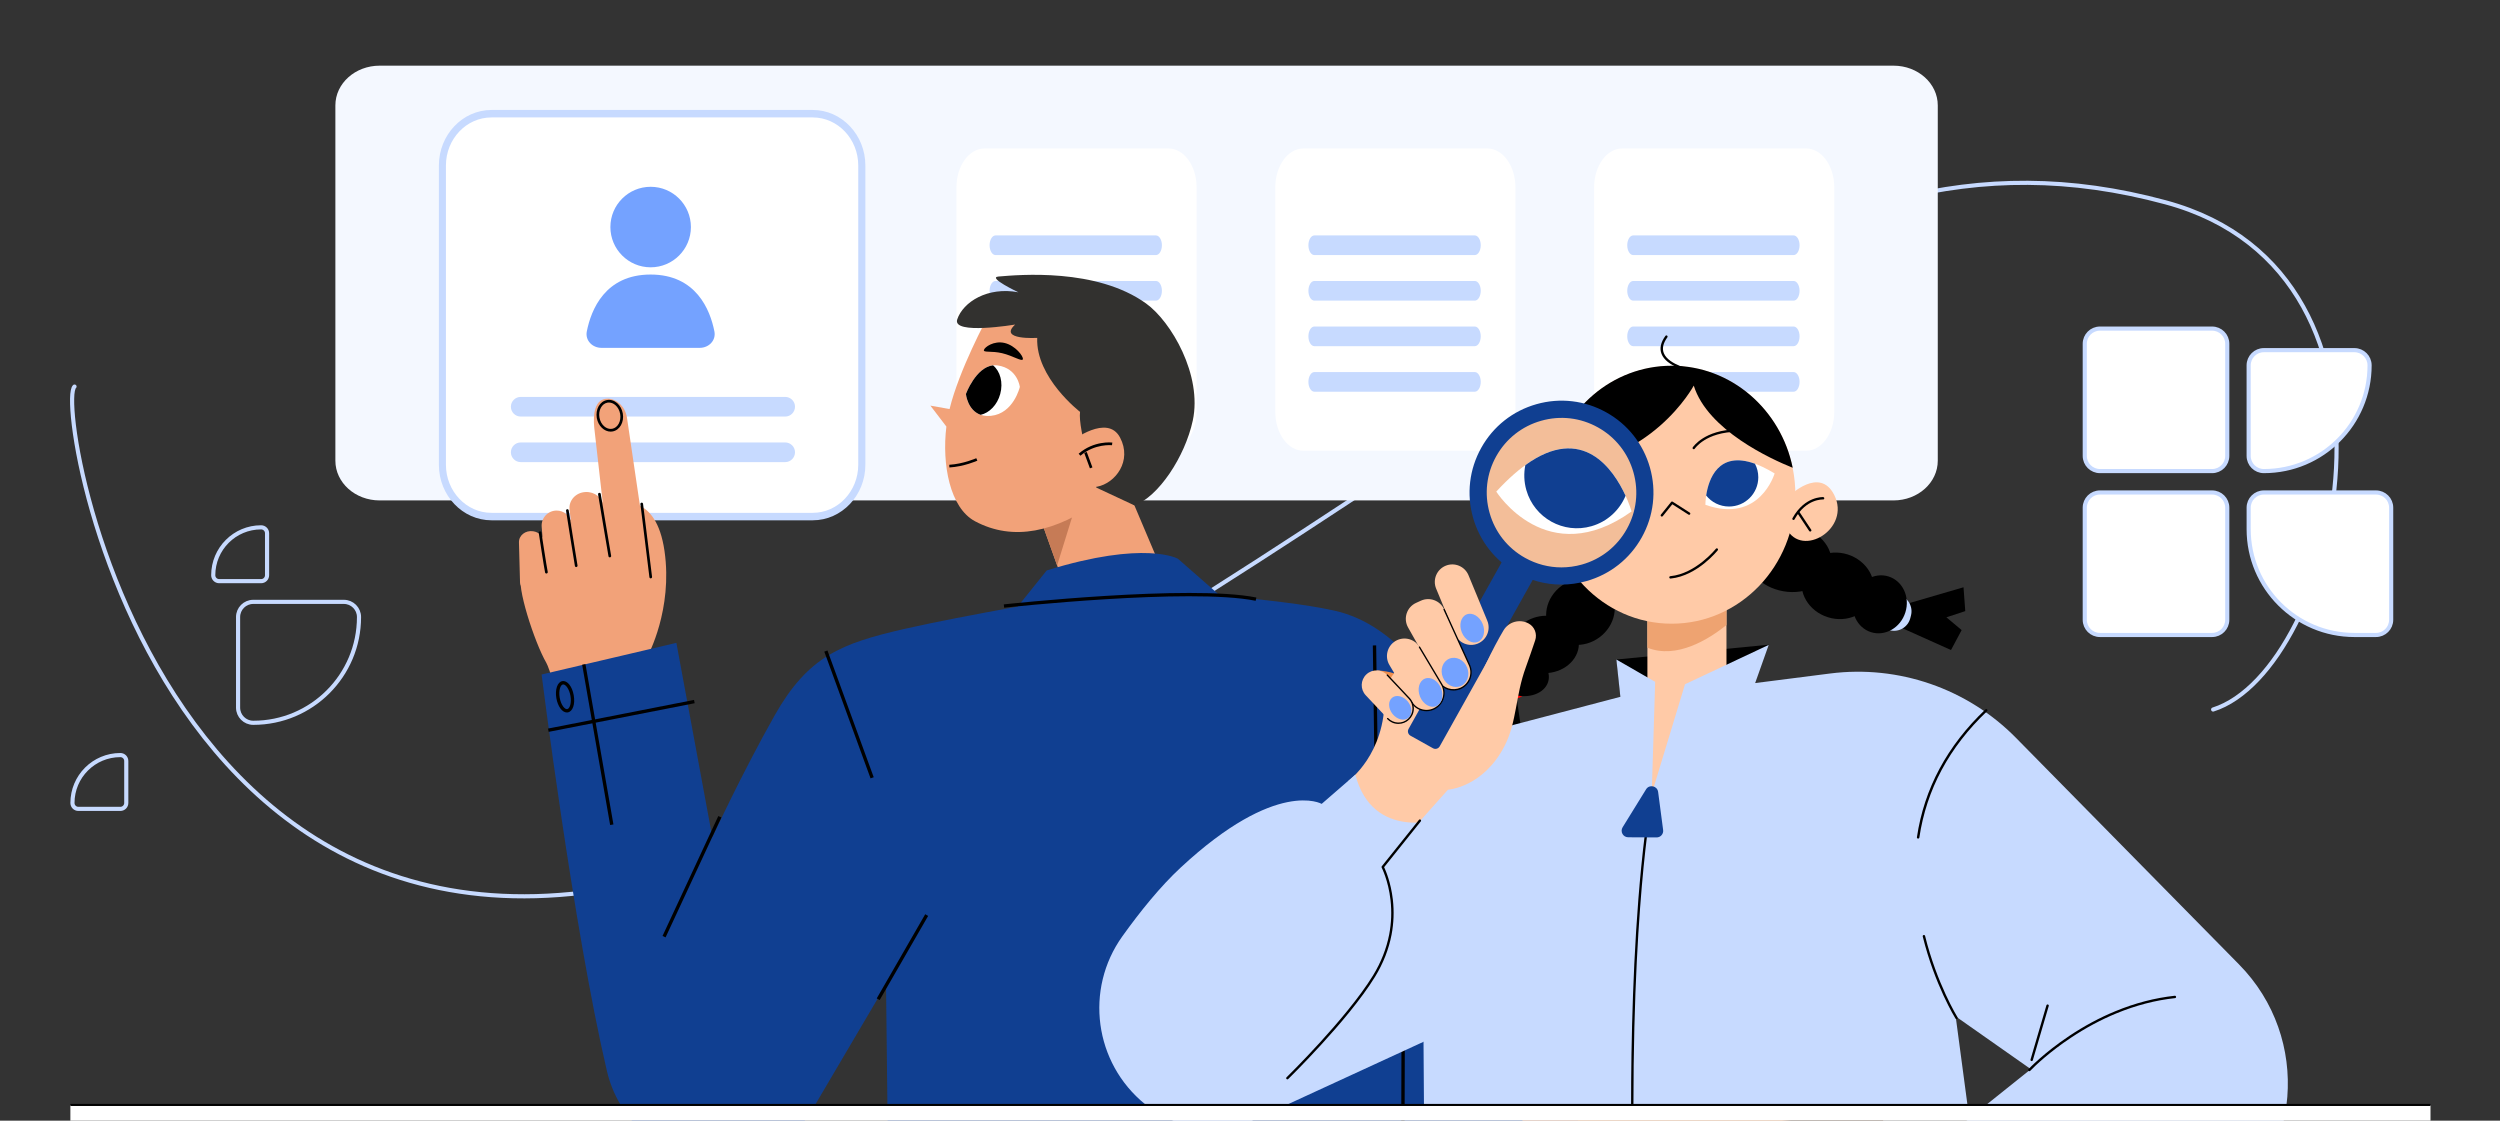 <svg width="319" height="143" viewBox="0 0 319 143" fill="none" xmlns="http://www.w3.org/2000/svg">
<rect x="0" y="0" width="319" height="143" fill="#333333" stroke="none"/>
<g clip-path="url(#clip0_401_283)">
<path d="M9.509 49.325C6.603 51.966 22.982 148.652 110.422 101.366C197.861 54.08 227.448 12.605 276.319 25.814C310.397 35.024 298.245 85.516 282.395 90.535" stroke="#C7DAFF" stroke-width="0.528" stroke-linecap="round" stroke-linejoin="round"/>
<path d="M241.614 63.854H48.44C45.322 63.854 42.794 61.585 42.794 58.786V13.447C42.794 10.648 45.322 8.379 48.44 8.379H241.614C244.732 8.379 247.26 10.648 247.26 13.447V58.786C247.26 61.585 244.732 63.854 241.614 63.854Z" fill="#F4F8FF"/>
<path d="M149.1 57.514H125.631C123.648 57.514 122.044 55.291 122.044 52.555V23.904C122.044 21.163 123.652 18.945 125.631 18.945H149.1C151.083 18.945 152.687 21.168 152.687 23.904V52.555C152.687 55.291 151.083 57.514 149.1 57.514Z" fill="white"/>
<path d="M147.5 32.548H127.031C126.612 32.548 126.271 31.985 126.271 31.294C126.271 30.603 126.612 30.04 127.031 30.04H147.5C147.919 30.04 148.26 30.603 148.26 31.294C148.257 31.985 147.919 32.548 147.5 32.548Z" fill="#C7DAFF"/>
<path d="M147.5 38.36H127.031C126.612 38.36 126.271 37.797 126.271 37.106C126.271 36.414 126.612 35.852 127.031 35.852H147.5C147.919 35.852 148.26 36.414 148.26 37.106C148.257 37.797 147.919 38.36 147.5 38.36Z" fill="#C7DAFF"/>
<path d="M147.5 44.172H127.031C126.612 44.172 126.271 43.609 126.271 42.917C126.271 42.226 126.612 41.664 127.031 41.664H147.5C147.919 41.664 148.26 42.226 148.26 42.917C148.257 43.609 147.919 44.172 147.5 44.172Z" fill="#C7DAFF"/>
<path d="M147.5 49.983H127.031C126.612 49.983 126.271 49.421 126.271 48.729C126.271 48.038 126.612 47.475 127.031 47.475H147.5C147.919 47.475 148.26 48.038 148.26 48.729C148.257 49.421 147.919 49.983 147.5 49.983Z" fill="#C7DAFF"/>
<path d="M189.783 57.514H166.314C164.331 57.514 162.727 55.291 162.727 52.555V23.904C162.727 21.163 164.334 18.945 166.314 18.945H189.783C191.766 18.945 193.37 21.168 193.37 23.904V52.555C193.37 55.291 191.766 57.514 189.783 57.514Z" fill="white"/>
<path d="M188.182 32.548H167.714C167.294 32.548 166.953 31.985 166.953 31.294C166.953 30.603 167.294 30.04 167.714 30.04H188.182C188.602 30.04 188.943 30.603 188.943 31.294C188.94 31.985 188.602 32.548 188.182 32.548Z" fill="#C7DAFF"/>
<path d="M188.182 38.36H167.714C167.294 38.36 166.953 37.797 166.953 37.106C166.953 36.414 167.294 35.852 167.714 35.852H188.182C188.602 35.852 188.943 36.414 188.943 37.106C188.94 37.797 188.602 38.36 188.182 38.36Z" fill="#C7DAFF"/>
<path d="M188.182 44.172H167.714C167.294 44.172 166.953 43.609 166.953 42.917C166.953 42.226 167.294 41.664 167.714 41.664H188.182C188.602 41.664 188.943 42.226 188.943 42.917C188.94 43.609 188.602 44.172 188.182 44.172Z" fill="#C7DAFF"/>
<path d="M188.182 49.983H167.714C167.294 49.983 166.953 49.421 166.953 48.729C166.953 48.038 167.294 47.475 167.714 47.475H188.182C188.602 47.475 188.943 48.038 188.943 48.729C188.94 49.421 188.602 49.983 188.182 49.983Z" fill="#C7DAFF"/>
<path d="M230.465 57.514H206.996C205.013 57.514 203.409 55.291 203.409 52.555V23.904C203.409 21.163 205.017 18.945 206.996 18.945H230.465C232.448 18.945 234.053 21.168 234.053 23.904V52.555C234.053 55.291 232.448 57.514 230.465 57.514Z" fill="white"/>
<path d="M228.865 32.548H208.396C207.977 32.548 207.636 31.985 207.636 31.294C207.636 30.603 207.977 30.04 208.396 30.04H228.865C229.284 30.04 229.625 30.603 229.625 31.294C229.623 31.985 229.284 32.548 228.865 32.548Z" fill="#C7DAFF"/>
<path d="M228.865 38.36H208.396C207.977 38.36 207.636 37.797 207.636 37.106C207.636 36.414 207.977 35.852 208.396 35.852H228.865C229.284 35.852 229.625 36.414 229.625 37.106C229.623 37.797 229.284 38.36 228.865 38.36Z" fill="#C7DAFF"/>
<path d="M228.865 44.172H208.396C207.977 44.172 207.636 43.609 207.636 42.917C207.636 42.226 207.977 41.664 208.396 41.664H228.865C229.284 41.664 229.625 42.226 229.625 42.917C229.623 43.609 229.284 44.172 228.865 44.172Z" fill="#C7DAFF"/>
<path d="M228.865 49.983H208.396C207.977 49.983 207.636 49.421 207.636 48.729C207.636 48.038 207.977 47.475 208.396 47.475H228.865C229.284 47.475 229.625 48.038 229.625 48.729C229.623 49.421 229.284 49.983 228.865 49.983Z" fill="#C7DAFF"/>
<path d="M103.705 65.915H62.718C59.256 65.915 56.454 62.954 56.454 59.306V21.116C56.454 17.464 59.261 14.508 62.718 14.508H103.705C107.167 14.508 109.969 17.468 109.969 21.116V59.306C109.969 62.954 107.162 65.915 103.705 65.915Z" fill="white"/>
<path d="M103.705 66.391H62.718C59.012 66.391 56.002 63.211 56.002 59.306V21.116C56.002 17.206 59.016 14.031 62.718 14.031H103.705C107.411 14.031 110.421 17.211 110.421 21.116V59.306C110.421 63.211 107.406 66.391 103.705 66.391ZM62.713 14.984C59.509 14.984 56.901 17.735 56.901 21.116V59.306C56.901 62.687 59.509 65.438 62.713 65.438H103.7C106.904 65.438 109.512 62.687 109.512 59.306V21.116C109.512 17.735 106.904 14.984 103.7 14.984H62.713Z" fill="#C7DAFF"/>
<path d="M83.022 34.109C85.859 34.109 88.159 31.809 88.159 28.972C88.159 26.135 85.859 23.835 83.022 23.835C80.186 23.835 77.886 26.135 77.886 28.972C77.886 31.809 80.186 34.109 83.022 34.109Z" fill="#74A2FF"/>
<path d="M91.158 42.29C91.385 43.435 90.453 44.386 89.286 44.386H76.749C75.582 44.386 74.65 43.435 74.876 42.291C75.422 39.533 77.203 35.031 83.016 35.031C88.829 35.031 90.612 39.532 91.158 42.29Z" fill="#74A2FF"/>
<path d="M100.19 58.965H66.443C65.752 58.965 65.189 58.402 65.189 57.711C65.189 57.02 65.752 56.457 66.443 56.457H100.19C100.882 56.457 101.444 57.02 101.444 57.711C101.439 58.402 100.882 58.965 100.19 58.965Z" fill="#C7DAFF"/>
<path d="M100.19 53.153H66.443C65.752 53.153 65.189 52.591 65.189 51.899C65.189 51.208 65.752 50.645 66.443 50.645H100.19C100.882 50.645 101.444 51.208 101.444 51.899C101.439 52.591 100.882 53.153 100.19 53.153Z" fill="#C7DAFF"/>
<path d="M147.538 52.956H123.646C123.646 52.956 123.646 39.62 135.595 39.62C147.543 39.62 147.538 52.956 147.538 52.956Z" fill="#7DBCF5"/>
<path d="M86.354 104.472L82.668 83.651C82.668 83.651 85.872 77.767 84.79 70.301C83.708 62.835 79.145 64.303 79.145 64.303C79.145 64.303 68.756 69.967 66.553 73.443C65.814 74.606 68.193 81.963 69.714 84.585C70.496 85.93 73.919 98.737 73.919 98.737L86.354 104.472Z" fill="#F2A279"/>
<path d="M79.998 53.27L82.472 70.048C82.734 71.717 81.867 73.433 80.551 73.867C79.197 74.311 77.909 73.214 77.737 71.469L75.821 54.519C75.673 53.022 75.807 50.82 77.59 50.872C78.729 50.91 79.783 51.907 79.998 53.27Z" fill="#F2A279"/>
<path d="M72.675 65.061L73.766 74.115C73.886 75.097 74.715 75.879 75.755 75.994L75.969 76.017C77.385 76.17 78.563 75.04 78.367 73.7L77.061 64.627C76.904 63.535 75.883 62.729 74.725 62.782C73.461 62.834 72.527 63.874 72.675 65.061Z" fill="#F2A279"/>
<path d="M71.007 65.147C71.96 65.137 72.781 65.824 72.933 66.768L73.891 72.766C74.049 73.739 73.443 74.668 72.495 74.926L72.022 75.054C70.859 75.369 69.696 74.549 69.6 73.347L69.119 67.221C69.028 66.11 69.896 65.161 71.007 65.147Z" fill="#F2A279"/>
<path d="M68.031 67.788C68.78 67.898 69.376 68.46 69.471 69.142L70.162 74.106C70.277 74.916 69.657 75.627 68.775 75.698L68.217 75.746C67.249 75.827 66.377 75.117 66.353 74.225L66.219 69.214C66.191 68.317 67.049 67.641 68.031 67.788Z" fill="#F2A279"/>
<path d="M77.81 71.121C77.729 71.121 77.657 71.064 77.643 70.983C77.557 70.553 76.365 63.387 76.317 63.082C76.303 62.987 76.365 62.901 76.46 62.887C76.556 62.872 76.642 62.934 76.656 63.03C76.67 63.106 77.896 70.496 77.981 70.916C78.001 71.006 77.939 71.097 77.848 71.116C77.834 71.116 77.819 71.121 77.81 71.121Z" fill="black"/>
<path d="M73.525 72.356C73.443 72.356 73.372 72.299 73.358 72.218C73.272 71.788 72.27 65.442 72.228 65.171C72.213 65.075 72.275 64.99 72.371 64.975C72.466 64.961 72.552 65.023 72.566 65.118C72.576 65.185 73.61 71.727 73.691 72.151C73.71 72.241 73.648 72.332 73.558 72.351C73.544 72.356 73.534 72.356 73.525 72.356Z" fill="black"/>
<path d="M69.719 73.181C69.638 73.181 69.571 73.128 69.552 73.047C69.438 72.542 68.77 68.184 68.746 67.998C68.732 67.903 68.794 67.817 68.889 67.803C68.985 67.788 69.07 67.85 69.085 67.946C69.09 67.993 69.781 72.48 69.891 72.971C69.909 73.062 69.852 73.157 69.762 73.176C69.743 73.181 69.728 73.181 69.719 73.181Z" fill="black"/>
<path d="M83.035 73.801C82.95 73.801 82.878 73.739 82.864 73.648L81.715 64.327C81.705 64.231 81.772 64.146 81.863 64.136C81.958 64.127 82.044 64.193 82.053 64.284L83.202 73.605C83.212 73.701 83.145 73.786 83.055 73.796C83.05 73.796 83.045 73.801 83.035 73.801Z" fill="black"/>
<path d="M77.92 55.077C77.095 55.077 76.332 54.352 76.151 53.342C75.956 52.236 76.537 51.206 77.453 51.044C77.901 50.962 78.359 51.101 78.745 51.434C79.117 51.759 79.374 52.226 79.469 52.755C79.665 53.861 79.083 54.891 78.168 55.053C78.087 55.072 78.001 55.077 77.92 55.077ZM77.701 51.363C77.639 51.363 77.577 51.368 77.515 51.377C76.785 51.506 76.328 52.359 76.49 53.28C76.652 54.2 77.376 54.843 78.106 54.715C78.835 54.586 79.293 53.733 79.131 52.812C79.05 52.359 78.835 51.964 78.521 51.692C78.273 51.477 77.987 51.363 77.701 51.363Z" fill="black"/>
<path d="M144.75 64.484L151.025 79.303L137.966 80.752L132.611 65.767L137.436 58.372L144.75 64.484Z" fill="#F2A279"/>
<path d="M137.265 64.484L133.555 64.317L132.611 65.767L134.89 72.146L137.265 64.484Z" fill="#C67B56"/>
<path d="M137.002 36.869L125.955 40.592C125.955 40.592 122.394 47.158 121.164 52.193L118.718 51.759L120.758 54.429C120.167 59.273 121.216 64.803 124.401 66.506C129.283 69.118 134.709 67.912 140.397 63.831C146.085 59.75 147.015 50.695 147.015 50.695L137.002 36.869Z" fill="#F2A279"/>
<path d="M125.546 44.659C125.632 44.297 126.814 43.439 128.187 43.763C129.56 44.087 130.605 45.47 130.519 45.832C130.433 46.195 129.251 45.394 127.877 45.069C126.504 44.745 125.46 45.022 125.546 44.659Z" fill="black"/>
<path d="M139.896 62.219C139.896 62.219 137.512 54.758 137.813 52.555C137.813 52.555 132.139 48.188 132.349 43.115C132.349 43.115 127.314 43.429 129.536 41.413C129.536 41.413 121.464 42.771 122.141 40.755C122.889 38.528 126.027 36.549 129.951 37.298C129.951 37.298 125.955 35.41 127.395 35.286C130.032 35.062 139.915 34.175 146.233 38.719C149.451 41.031 153.442 47.887 152.197 53.671C151.206 58.286 147.792 63.426 144.745 64.484L139.896 62.219Z" fill="#32312F"/>
<path d="M136.778 56.264C136.778 56.264 141.298 52.755 142.919 55.831C144.497 58.82 142.318 61.662 139.987 62.105C137.36 62.606 135.71 60.012 135.71 60.012L136.778 56.264Z" fill="#F2A279"/>
<path d="M137.861 58.152L137.637 57.89C139.592 56.207 141.837 56.46 141.933 56.469L141.89 56.808C141.871 56.813 139.696 56.574 137.861 58.152Z" fill="black"/>
<path d="M138.671 57.674L138.349 57.793L139.073 59.762L139.395 59.643L138.671 57.674Z" fill="black"/>
<path d="M123.251 50.271C123.251 50.271 124.734 46.257 127.299 46.629C129.864 47.001 130.131 49.375 130.131 49.375C130.131 49.375 129.339 52.77 126.445 53.06C123.551 53.356 123.251 50.271 123.251 50.271Z" fill="white"/>
<path d="M121.144 59.65L121.125 59.306C122.908 59.201 124.558 58.477 124.572 58.467L124.71 58.782C124.644 58.815 122.989 59.54 121.144 59.65Z" fill="black"/>
<path d="M126.712 46.619C124.51 46.867 123.251 50.271 123.251 50.271C123.251 50.271 123.456 52.345 125.13 52.932C126.236 52.688 127.246 51.678 127.628 50.276C128.028 48.812 127.628 47.368 126.712 46.619Z" fill="black"/>
<path d="M189.072 96.381C183.451 87.866 178.43 79.746 170.282 77.92C166.616 77.1 160.947 76.466 155.693 76.018L150.305 71.297C150.305 71.297 146.119 68.894 133.56 72.79L129.865 77.395C124.597 78.359 118.918 79.441 115.399 80.251C107.394 82.092 103.127 83.699 98.836 91.303C94.707 98.617 90.893 106.827 90.893 106.827L86.306 82.03L69.108 86.068C69.108 86.068 73.161 118.404 77.447 136.679C78.882 142.801 83.975 147.383 90.211 148.155C95.627 148.827 100.919 146.219 103.69 141.518L113.058 125.613L113.607 173.911L178.435 174.698L178.936 154.706C178.936 154.706 191.366 157.553 200.277 145.147C206.389 136.626 195.299 105.812 189.072 96.381Z" fill="#103F91"/>
<path d="M91.657 104.126L84.538 119.429L84.927 119.61L92.046 104.307L91.657 104.126Z" fill="black"/>
<path d="M118.058 116.656L111.872 127.394L112.244 127.608L118.43 116.871L118.058 116.656Z" fill="black"/>
<path d="M105.584 83.001L105.181 83.148L111.083 99.321L111.486 99.174L105.584 83.001Z" fill="black"/>
<path d="M74.706 84.743L74.283 84.817L77.853 105.272L78.275 105.198L74.706 84.743Z" fill="black"/>
<path d="M88.557 89.31L69.927 92.965L70.009 93.386L88.64 89.731L88.557 89.31Z" fill="black"/>
<path d="M178.88 113.773L178.765 155.239L179.194 155.24L179.309 113.774L178.88 113.773Z" fill="black"/>
<path d="M178.273 114.454L175.181 122.464L175.581 122.619L178.673 114.608L178.273 114.454Z" fill="black"/>
<path d="M175.6 82.353L175.171 82.359L175.451 102.673L175.88 102.667L175.6 82.353Z" fill="black"/>
<path d="M128.13 77.543L128.082 77.119C128.32 77.095 151.85 74.544 160.308 76.242L160.222 76.661C151.831 74.973 128.363 77.519 128.13 77.543Z" fill="black"/>
<path d="M72.332 90.912C72.046 90.912 71.76 90.736 71.517 90.407C71.269 90.073 71.083 89.611 70.992 89.1C70.797 87.98 71.131 87.017 71.75 86.912C72.385 86.802 73.009 87.575 73.209 88.714C73.41 89.854 73.081 90.793 72.451 90.903C72.413 90.907 72.37 90.912 72.332 90.912ZM71.87 87.332C71.855 87.332 71.841 87.332 71.827 87.336C71.502 87.394 71.259 88.128 71.417 89.029C71.493 89.472 71.655 89.873 71.86 90.154C72.037 90.388 72.222 90.507 72.38 90.483C72.704 90.426 72.947 89.692 72.79 88.79C72.637 87.923 72.189 87.332 71.87 87.332Z" fill="black"/>
<path d="M250.702 182.255L237.428 132.14L196.067 136.088L183.952 182.255H250.702Z" fill="#EF8E4D"/>
<path d="M175.747 85.548C175.747 85.548 177.826 85.615 178.87 86.426C179.914 87.236 175.737 88.914 175.737 88.914L175.747 85.548Z" fill="#EF8E4D"/>
<path d="M172.085 99.614C172.085 99.614 176.772 96.243 176.676 88.91C176.629 85.353 183.256 81.076 183.256 81.076L190.184 79.684L190.899 88.004L184.095 102.412L181.602 106.398L173.983 109.893L172.085 99.614Z" fill="#FFCAA7"/>
<path d="M193.531 89.067L194.351 94.784L191.333 94.398L190.957 92.367L189.035 93.587L186.766 92.052L190.69 87.518L193.531 89.067Z" fill="black"/>
<path d="M204.095 81.323C206.107 79.832 206.651 77.156 205.309 75.345C203.967 73.534 201.248 73.274 199.236 74.764C197.224 76.255 196.681 78.932 198.022 80.743C199.364 82.554 202.083 82.814 204.095 81.323Z" fill="black"/>
<path d="M195.084 85.463C197.139 86.416 199.747 85.744 200.911 83.961C202.074 82.178 201.354 79.956 199.304 79.002C197.249 78.049 194.641 78.721 193.478 80.504C192.309 82.292 193.029 84.509 195.084 85.463Z" fill="black"/>
<path d="M190.536 86.392L194.75 88.142L194.593 88.419C194.197 89.11 193.163 89.377 192.281 89.01L191.26 88.585C190.378 88.218 189.982 87.36 190.378 86.669L190.536 86.392Z" fill="#FF0000"/>
<path d="M192.444 88.376C194.265 89.225 196.435 88.848 197.293 87.537C198.146 86.226 197.364 84.481 195.543 83.632C193.722 82.783 191.552 83.16 190.694 84.471C189.841 85.782 190.623 87.532 192.444 88.376Z" fill="black"/>
<path d="M243.721 76.928L250.544 74.935L250.768 77.977L248.36 78.769L250.306 80.399L248.947 82.945L242.481 80.042L243.721 76.928Z" fill="black"/>
<path d="M233.649 72.173C234.05 69.853 231.974 67.558 229.014 67.046C226.053 66.535 223.328 68.001 222.928 70.321C222.527 72.641 224.602 74.936 227.563 75.447C230.523 75.958 233.248 74.492 233.649 72.173Z" fill="black"/>
<path d="M238.944 76.151C239.64 73.939 238.21 71.517 235.754 70.744C233.299 69.972 230.743 71.14 230.047 73.352C229.351 75.565 230.781 77.987 233.237 78.759C235.692 79.536 238.248 78.368 238.944 76.151Z" fill="black"/>
<path d="M241.133 80.423L242.301 75.922C243.45 76.223 244.137 77.395 243.841 78.54L243.755 78.878C243.455 80.032 242.282 80.724 241.133 80.423Z" fill="#C7DAFF"/>
<path d="M243.125 78.139C243.745 76.175 242.782 74.125 240.98 73.557C239.178 72.99 237.213 74.125 236.598 76.084C235.978 78.049 236.941 80.099 238.744 80.666C240.546 81.233 242.51 80.103 243.125 78.139Z" fill="black"/>
<path d="M239.655 140.546L237.48 132.335L227.792 133.06L196.067 136.088L194.346 142.648L239.655 140.546Z" fill="black"/>
<path d="M225.708 82.263L206.274 84.151L206.756 88.915L218.885 88.109L222.886 86.435L225.708 82.263Z" fill="black"/>
<path d="M220.298 75.512H210.209V105.774H220.298V75.512Z" fill="#FFCAA7"/>
<path d="M223.958 87.16L233.518 85.939C242.271 84.824 251.044 87.861 257.238 94.15L285.706 123.067C294.951 132.455 293.74 147.879 283.118 155.674C275.031 161.605 261.424 165.195 246.658 161.295L242.576 149.671L259.135 136.426L249.542 129.689L251.279 142.71H181.71L181.596 126.504L177.705 106.579L184.371 94.793L206.756 88.915L206.25 84.156L211.199 87.003L210.761 101.292L215.009 87.308L225.689 82.287L223.958 87.16Z" fill="#C7DAFF"/>
<path d="M210.209 76.947V82.645C213.952 84.156 218.095 81.525 220.298 79.756V75.722L214.276 76.161L210.209 76.947Z" fill="#EEA371"/>
<path d="M213.303 79.584C222.022 79.584 229.089 72.222 229.089 63.14C229.089 54.058 222.022 46.695 213.303 46.695C204.584 46.695 197.517 54.058 197.517 63.14C197.517 72.222 204.584 79.584 213.303 79.584Z" fill="#FFCAA7"/>
<path d="M228.346 63.254C228.346 63.254 232.179 59.483 234.039 63.14C236.232 67.454 229.914 71.274 227.964 67.45C226.014 63.626 228.346 63.254 228.346 63.254Z" fill="#FFCAA7"/>
<path d="M212.052 65.914C212.019 65.914 211.986 65.905 211.957 65.881C211.89 65.829 211.881 65.733 211.933 65.666L213.235 64.05C213.282 63.988 213.373 63.974 213.435 64.017L215.614 65.409C215.685 65.457 215.704 65.547 215.662 65.619C215.614 65.69 215.523 65.709 215.452 65.666L213.387 64.346L212.171 65.857C212.143 65.895 212.1 65.914 212.052 65.914Z" fill="black"/>
<path d="M213.155 73.824C213.078 73.824 213.011 73.767 213.002 73.686C212.992 73.6 213.054 73.529 213.14 73.519C216.378 73.209 218.919 70.058 218.947 70.024C219 69.957 219.095 69.948 219.162 70C219.229 70.053 219.238 70.148 219.186 70.215C219.157 70.248 218.518 71.045 217.46 71.893C216.478 72.68 214.933 73.653 213.169 73.824C213.169 73.824 213.159 73.824 213.155 73.824Z" fill="black"/>
<path d="M216.121 57.323C216.093 57.323 216.064 57.313 216.04 57.299C215.969 57.251 215.95 57.156 215.992 57.089C216.007 57.065 216.383 56.498 217.289 55.926C218.119 55.406 219.573 54.786 221.8 54.786C221.886 54.786 221.952 54.853 221.952 54.939C221.952 55.025 221.886 55.091 221.8 55.091C219.659 55.091 218.262 55.678 217.47 56.174C216.612 56.708 216.255 57.246 216.25 57.251C216.221 57.299 216.174 57.323 216.121 57.323Z" fill="black"/>
<path d="M228.855 66.353C228.832 66.353 228.803 66.348 228.779 66.334C228.703 66.291 228.679 66.201 228.717 66.124C229.523 64.66 230.538 64.007 231.249 63.717C232.026 63.397 232.612 63.43 232.636 63.43C232.722 63.435 232.784 63.507 232.779 63.593C232.775 63.678 232.703 63.74 232.617 63.736C232.608 63.736 232.064 63.707 231.349 64.003C230.686 64.274 229.742 64.894 228.984 66.267C228.96 66.325 228.908 66.353 228.855 66.353Z" fill="black"/>
<path d="M230.981 67.826C230.934 67.826 230.881 67.803 230.853 67.76L229.327 65.457C229.279 65.385 229.298 65.29 229.37 65.242C229.441 65.195 229.537 65.214 229.584 65.285L231.11 67.588C231.158 67.66 231.139 67.755 231.067 67.803C231.039 67.817 231.01 67.826 230.981 67.826Z" fill="black"/>
<path d="M217.608 64.412C217.608 64.412 217.585 55.01 226.443 60.412C226.438 60.412 224.555 66.873 217.608 64.412Z" fill="white"/>
<path d="M217.707 63.225C218.389 64.084 219.443 64.632 220.625 64.632C222.685 64.632 224.358 62.963 224.358 60.899C224.358 60.274 224.206 59.688 223.934 59.173C219.209 57.466 218.012 61.204 217.707 63.225Z" fill="#103F91"/>
<path d="M213.302 46.667C205.726 46.667 199.394 52.226 197.868 59.645C210.656 59.459 216.124 49.203 216.124 49.203C217.898 54.901 226.013 58.591 228.75 59.688C227.233 52.25 220.897 46.667 213.302 46.667Z" fill="black"/>
<path d="M202.138 73.103C207.788 71.504 211.072 65.627 209.473 59.977C207.874 54.327 201.998 51.043 196.348 52.642C190.697 54.241 187.413 60.118 189.012 65.768C190.611 71.418 196.488 74.702 202.138 73.103Z" fill="#F3BE99"/>
<path d="M179.733 93.01L191.738 71.522C191.91 71.216 192.296 71.107 192.601 71.278L195.471 72.88C195.776 73.052 195.886 73.438 195.714 73.743L183.709 95.232C183.537 95.537 183.151 95.647 182.846 95.475L179.976 93.873C179.671 93.701 179.561 93.315 179.733 93.01Z" fill="#103F91"/>
<path d="M208.193 65.261C208.193 65.261 203.563 48.984 190.924 62.73C190.924 62.73 197.389 72.966 208.193 65.261Z" fill="white"/>
<path d="M203.069 67.144C205.115 66.558 206.664 65.08 207.422 63.259C205.892 59.912 201.963 54.038 194.635 59.349C194.425 60.374 194.454 61.466 194.764 62.544C195.784 66.11 199.503 68.169 203.069 67.144Z" fill="#103F91"/>
<path d="M199.229 74.592C197.25 74.592 195.3 74.087 193.526 73.095C190.79 71.569 188.816 69.066 187.962 66.053C187.109 63.039 187.481 59.873 189.011 57.137C190.537 54.4 193.04 52.426 196.053 51.573C199.067 50.719 202.233 51.091 204.969 52.622C207.706 54.147 209.68 56.651 210.533 59.664C211.387 62.677 211.015 65.843 209.484 68.58C207.954 71.316 205.456 73.29 202.442 74.144C201.384 74.444 200.302 74.592 199.229 74.592ZM190.923 58.21C189.679 60.431 189.378 63.006 190.075 65.457C190.766 67.907 192.373 69.943 194.599 71.183C196.039 71.989 197.632 72.399 199.238 72.399C200.111 72.399 200.988 72.279 201.851 72.036C204.302 71.345 206.338 69.738 207.577 67.512C208.822 65.29 209.122 62.715 208.426 60.264C207.735 57.814 206.128 55.778 203.901 54.538C201.679 53.294 199.105 52.993 196.654 53.69C194.203 54.381 192.168 55.988 190.923 58.21Z" fill="#103F91"/>
<path d="M250.702 182.255L240.07 142.109L193.636 145.352L183.952 182.255H250.702Z" fill="black"/>
<path d="M180.619 105.407L184.757 100.768C184.757 100.768 189.301 100.486 192.024 95.099C193.559 92.061 193.359 88.796 194.689 85.162C195.118 83.99 195.561 82.674 195.89 81.706C196.167 80.881 195.819 79.98 195.056 79.56C193.926 78.94 192.505 79.327 191.847 80.438C190.574 82.578 188.4 86.85 188.133 88.91C187.98 90.069 186.326 92.109 184.419 94.474C179.799 100.21 172.466 107.657 172.466 107.657L180.619 105.407Z" fill="#FFCAA7"/>
<path d="M244.751 107.004C244.742 107.004 244.737 107.004 244.728 107.004C244.642 106.989 244.585 106.913 244.599 106.827C245.519 100.634 248.461 95.151 253.338 90.526C253.4 90.469 253.496 90.469 253.558 90.531C253.615 90.593 253.615 90.688 253.553 90.75C248.728 95.327 245.819 100.748 244.909 106.875C244.894 106.951 244.828 107.004 244.751 107.004Z" fill="black"/>
<path d="M249.647 130.037C249.595 130.037 249.547 130.013 249.519 129.966C249.49 129.923 246.849 125.627 245.342 119.495C245.323 119.414 245.371 119.329 245.457 119.309C245.538 119.29 245.623 119.338 245.642 119.424C247.14 125.508 249.757 129.765 249.781 129.808C249.824 129.88 249.805 129.975 249.733 130.018C249.7 130.032 249.676 130.037 249.647 130.037Z" fill="black"/>
<path d="M208.279 141.175C208.193 141.175 208.126 141.108 208.126 141.023C208.126 133.151 208.35 121.484 209.418 110.637C210.057 104.143 210.705 100.982 210.71 100.954C210.729 100.873 210.81 100.815 210.891 100.834C210.972 100.853 211.03 100.935 211.011 101.016C211.006 101.049 210.357 104.196 209.718 110.675C209.132 116.654 208.426 126.776 208.426 141.023C208.431 141.104 208.364 141.175 208.279 141.175Z" fill="black"/>
<path d="M185.65 80.909L183.251 75.107C182.779 73.967 183.323 72.661 184.462 72.189C185.602 71.717 186.908 72.26 187.38 73.4L189.778 79.203C190.25 80.342 189.707 81.648 188.567 82.121C187.428 82.593 186.122 82.049 185.65 80.909Z" fill="#FFCAA7"/>
<path d="M183.518 86.888L179.671 80.066C179.027 78.921 179.499 77.472 180.691 76.928L181.306 76.647C182.431 76.137 183.757 76.633 184.272 77.753L187.509 84.857C188.019 85.982 187.523 87.308 186.403 87.823C185.34 88.309 184.086 87.899 183.518 86.888Z" fill="#FFCAA7"/>
<path d="M185.468 88.114C185.224 88.114 184.981 88.075 184.748 87.999C184.194 87.818 183.727 87.441 183.441 86.931C183.417 86.888 183.432 86.836 183.475 86.812C183.517 86.788 183.57 86.802 183.594 86.845C183.861 87.317 184.29 87.665 184.8 87.832C185.315 87.999 185.868 87.966 186.359 87.746C187.437 87.255 187.913 85.978 187.422 84.9L184.185 77.796C184.166 77.753 184.185 77.701 184.228 77.681C184.271 77.662 184.323 77.681 184.342 77.724L187.58 84.829C188.109 85.997 187.594 87.374 186.431 87.909C186.125 88.047 185.796 88.114 185.468 88.114Z" fill="black"/>
<path d="M246.186 148.603C246.186 148.603 245.991 147.478 245.438 146.071C244.499 143.692 241.776 142.558 239.416 143.554L233.122 146.215C232.341 146.544 232.04 147.497 232.488 148.217C232.774 148.67 233.184 149.013 233.656 149.209C234.224 149.447 234.863 149.452 235.444 149.256L239.797 147.778L246.186 148.603Z" fill="#EF8E4D"/>
<path d="M180.103 89.577L177.29 84.857C176.661 83.799 177.004 82.426 178.067 81.791C179.126 81.162 180.499 81.505 181.133 82.569L183.946 87.289C184.575 88.347 184.232 89.72 183.169 90.355C182.106 90.984 180.733 90.636 180.103 89.577Z" fill="#FFCAA7"/>
<path d="M182.025 90.755C181.234 90.755 180.461 90.35 180.027 89.62C180.003 89.578 180.018 89.525 180.056 89.501C180.094 89.477 180.151 89.492 180.175 89.53C180.471 90.021 180.938 90.374 181.491 90.512C182.049 90.655 182.626 90.569 183.117 90.274C184.132 89.668 184.471 88.347 183.861 87.332L181.048 82.612C181.024 82.569 181.038 82.516 181.076 82.493C181.114 82.469 181.172 82.483 181.195 82.521L184.008 87.241C184.662 88.343 184.304 89.768 183.203 90.426C182.84 90.65 182.43 90.755 182.025 90.755Z" fill="black"/>
<path d="M258.945 136.684C258.907 136.684 258.869 136.669 258.84 136.641C258.778 136.584 258.773 136.483 258.835 136.421C258.854 136.402 260.79 134.347 264.042 132.183C265.949 130.91 267.932 129.847 269.94 129.022C272.447 127.987 274.989 127.329 277.501 127.057C277.587 127.048 277.663 127.11 277.668 127.196C277.678 127.281 277.616 127.358 277.53 127.362C275.051 127.629 272.538 128.283 270.059 129.303C268.075 130.118 266.111 131.172 264.218 132.436C261.639 134.152 259.717 135.935 259.059 136.636C259.031 136.669 258.988 136.684 258.945 136.684Z" fill="black"/>
<path d="M259.241 135.396C259.227 135.396 259.212 135.396 259.198 135.392C259.117 135.368 259.069 135.282 259.093 135.201L261.124 128.278C261.148 128.197 261.234 128.149 261.315 128.173C261.396 128.197 261.444 128.283 261.42 128.364L259.389 135.287C259.37 135.354 259.308 135.396 259.241 135.396Z" fill="black"/>
<path d="M172.943 98.846L168.647 102.574C168.647 102.574 162.94 99.285 150.658 110.699C148.05 113.121 145.485 116.301 143.22 119.462C138.366 126.242 139.63 135.63 146.105 140.889C150.153 144.174 155.721 144.875 160.456 142.691L185.22 131.282L183.909 104.505C183.909 104.51 175.169 107.395 172.943 98.846Z" fill="#C7DAFF"/>
<path d="M164.27 137.728C164.232 137.728 164.189 137.714 164.16 137.68C164.103 137.618 164.103 137.523 164.165 137.461C164.184 137.442 166.115 135.554 168.428 133.017C170.564 130.676 173.472 127.291 175.208 124.454C176.223 122.786 176.914 121.031 177.263 119.224C177.539 117.779 177.596 116.306 177.429 114.842C177.148 112.344 176.309 110.718 176.299 110.704C176.271 110.651 176.276 110.585 176.314 110.537L181.058 104.615C181.11 104.548 181.206 104.539 181.272 104.591C181.339 104.644 181.349 104.739 181.296 104.806L176.614 110.651C176.795 111.033 177.472 112.554 177.73 114.795C177.901 116.292 177.844 117.798 177.563 119.272C177.21 121.112 176.509 122.909 175.47 124.612C173.725 127.472 170.802 130.877 168.657 133.222C166.335 135.768 164.399 137.661 164.38 137.68C164.346 137.714 164.308 137.728 164.27 137.728Z" fill="black"/>
<path d="M210.037 100.72L207.047 105.559C206.704 106.117 207.1 106.832 207.753 106.837L211.381 106.856C211.887 106.861 212.282 106.413 212.216 105.912L211.577 101.054C211.472 100.267 210.447 100.048 210.037 100.72Z" fill="#103F91"/>
<path d="M215.992 47.491C215.982 47.491 215.973 47.491 215.963 47.487C215.93 47.482 215.148 47.339 214.266 46.986C213.064 46.509 212.306 45.894 212.016 45.169C211.734 44.473 211.901 43.696 212.507 42.862C212.554 42.795 212.654 42.776 212.721 42.828C212.788 42.876 212.807 42.976 212.755 43.043C212.216 43.787 212.063 44.464 212.302 45.06C212.926 46.614 215.987 47.181 216.021 47.186C216.102 47.201 216.159 47.282 216.144 47.363C216.13 47.439 216.068 47.491 215.992 47.491Z" fill="black"/>
<path d="M186.531 80.7C186.931 81.668 187.851 82.206 188.581 81.901C189.315 81.596 189.587 80.566 189.186 79.603C188.786 78.635 187.866 78.096 187.136 78.401C186.402 78.707 186.13 79.737 186.531 80.7Z" fill="#74A2FF"/>
<path d="M184.114 86.435C184.515 87.403 185.53 87.899 186.379 87.546C187.232 87.194 187.6 86.126 187.199 85.158C186.799 84.19 185.783 83.694 184.934 84.047C184.081 84.4 183.714 85.468 184.114 86.435Z" fill="#74A2FF"/>
<path d="M181.199 88.9C181.6 89.868 182.52 90.407 183.254 90.102C183.989 89.797 184.26 88.767 183.865 87.799C183.464 86.831 182.544 86.292 181.81 86.597C181.075 86.903 180.799 87.933 181.199 88.9Z" fill="#74A2FF"/>
<path d="M177.062 91.689L174.268 88.719C173.553 87.961 173.591 86.769 174.349 86.054C175.107 85.339 176.299 85.377 177.014 86.135L179.808 89.105C180.523 89.863 180.485 91.055 179.727 91.77C178.969 92.486 177.777 92.448 177.062 91.689Z" fill="#FFCAA7"/>
<path d="M177.687 91.098C178.255 91.813 179.156 92.042 179.699 91.613C180.243 91.184 180.224 90.254 179.657 89.539C179.089 88.824 178.188 88.595 177.644 89.024C177.101 89.453 177.12 90.383 177.687 91.098Z" fill="#74A2FF"/>
<path d="M178.44 92.371C178.421 92.371 178.397 92.371 178.378 92.371C177.849 92.357 177.362 92.133 177 91.751C176.967 91.718 176.967 91.661 177.005 91.627C177.038 91.594 177.095 91.594 177.129 91.632C177.81 92.352 178.95 92.39 179.67 91.709C180.018 91.379 180.218 90.931 180.232 90.455C180.247 89.973 180.075 89.515 179.746 89.167L176.952 86.197C176.919 86.163 176.919 86.106 176.957 86.073C176.99 86.04 177.048 86.04 177.081 86.078L179.875 89.048C180.237 89.43 180.428 89.935 180.409 90.459C180.395 90.989 180.171 91.475 179.789 91.837C179.422 92.18 178.945 92.371 178.44 92.371Z" fill="black"/>
<rect x="8.98" y="140.991" width="301.152" height="56.532" fill="white"/>
<path d="M302.359 46.617C302.359 45.547 301.492 44.679 300.422 44.679H288.865C287.795 44.679 286.928 45.547 286.928 46.617V58.173C286.928 59.243 287.795 60.111 288.865 60.111C296.317 60.111 302.359 54.069 302.359 46.617Z" fill="white" stroke="#C7DAFF" stroke-width="0.528"/>
<path d="M266.016 43.865C266.016 42.795 266.883 41.928 267.953 41.928H282.262C283.332 41.928 284.199 42.795 284.199 43.865V58.174C284.199 59.243 283.332 60.111 282.262 60.111H267.953C266.883 60.111 266.016 59.243 266.016 58.174V43.865Z" fill="white" stroke="#C7DAFF" stroke-width="0.528"/>
<path d="M266.016 64.777C266.016 63.707 266.883 62.84 267.953 62.84H282.262C283.332 62.84 284.199 63.707 284.199 64.777V79.086C284.199 80.156 283.332 81.023 282.262 81.023H267.953C266.883 81.023 266.016 80.156 266.016 79.086V64.777Z" fill="white" stroke="#C7DAFF" stroke-width="0.528"/>
<path d="M286.93 64.777C286.93 63.707 287.797 62.84 288.867 62.84H303.176C304.246 62.84 305.113 63.707 305.113 64.777V79.086C305.113 80.156 304.246 81.023 303.176 81.023H300.424C292.972 81.023 286.93 74.981 286.93 67.529V64.777Z" fill="white" stroke="#C7DAFF" stroke-width="0.528"/>
<path d="M45.81 78.735C45.81 77.665 44.943 76.798 43.873 76.798H32.316C31.246 76.798 30.379 77.665 30.379 78.735V90.292C30.379 91.362 31.246 92.229 32.316 92.229C39.769 92.229 45.81 86.188 45.81 78.735Z" stroke="#C7DAFF" stroke-width="0.528"/>
<path d="M27.209 73.4C27.209 73.818 27.547 74.156 27.965 74.156H33.321C33.738 74.156 34.077 73.818 34.077 73.4V68.044C34.077 67.627 33.738 67.288 33.321 67.288C29.945 67.288 27.209 70.025 27.209 73.4Z" stroke="#C7DAFF" stroke-width="0.528"/>
<path d="M9.245 102.459C9.245 102.876 9.583 103.215 10.001 103.215H15.357C15.774 103.215 16.113 102.876 16.113 102.459V97.103C16.113 96.685 15.774 96.347 15.357 96.347C11.981 96.347 9.245 99.083 9.245 102.459Z" stroke="#C7DAFF" stroke-width="0.528"/>
<path d="M8.98 140.991L310.132 140.991" stroke="black" stroke-width="0.264"/>
</g>
<defs>
<clipPath id="clip0_401_283">
<rect width="319" height="143" fill="white"/>
</clipPath>
</defs>
</svg>
